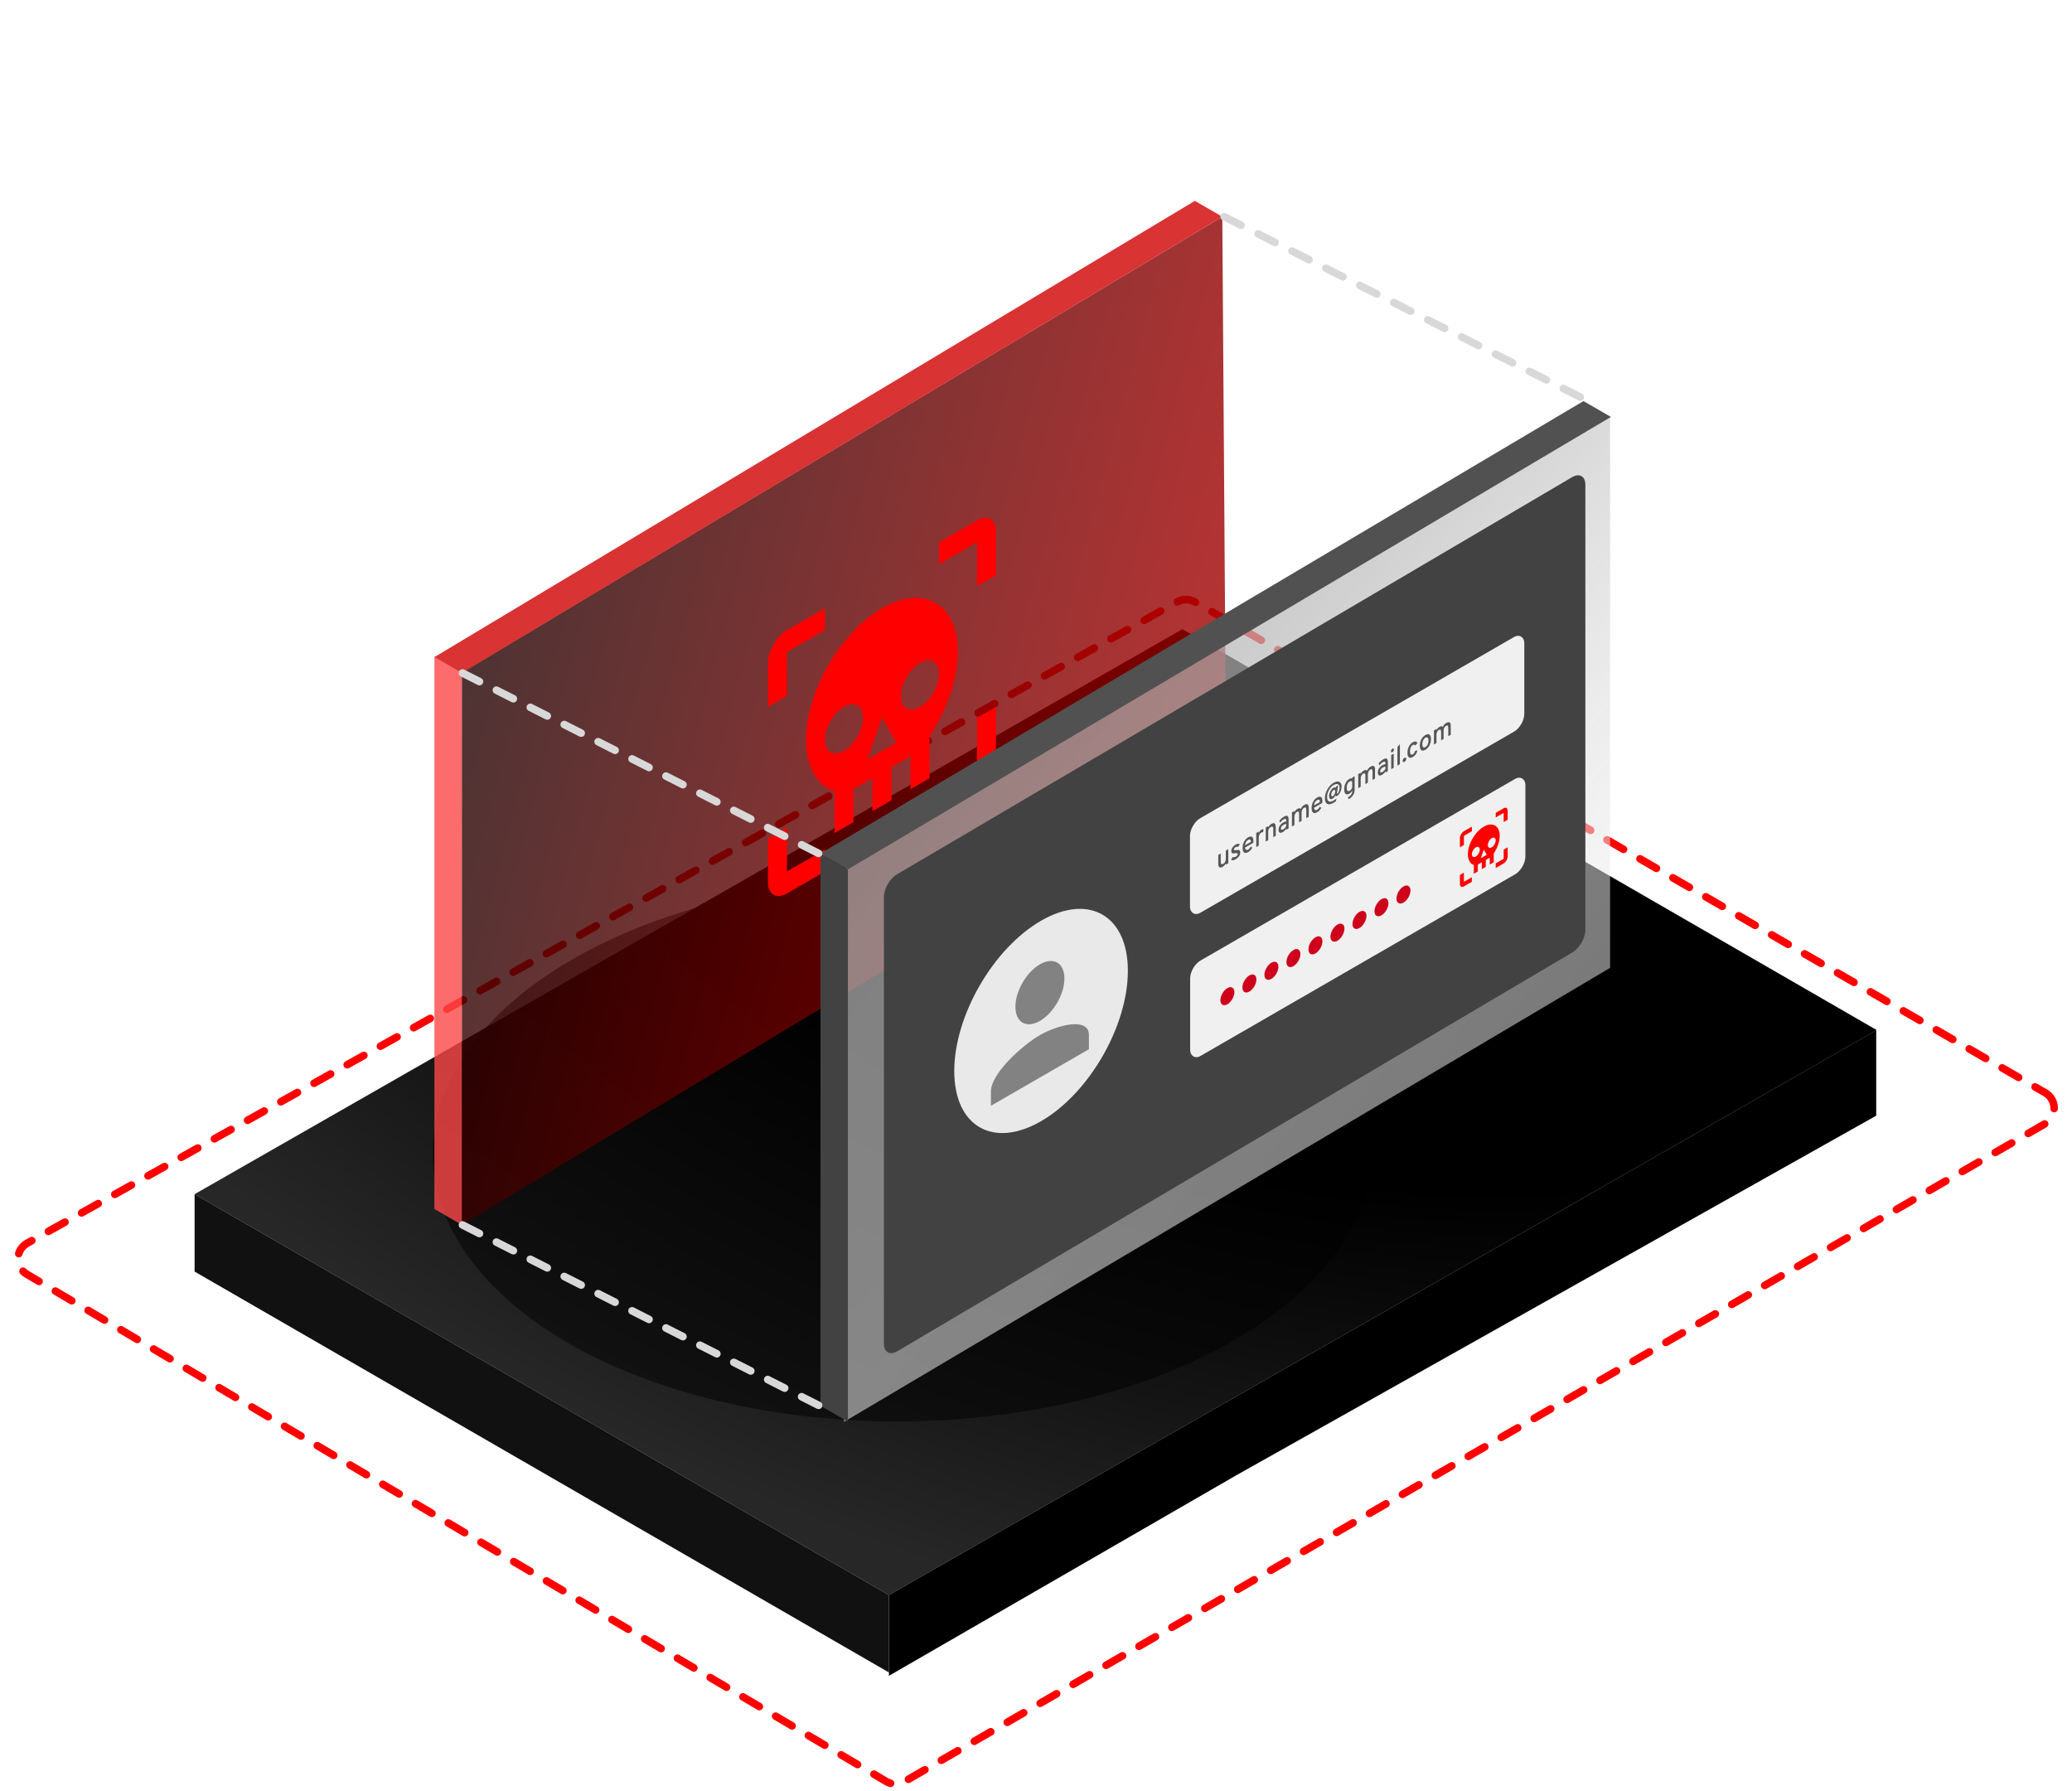 <svg fill="none" height="471" viewBox="0 0 545 471" width="545" xmlns="http://www.w3.org/2000/svg" xmlns:xlink="http://www.w3.org/1999/xlink"><filter id="a" color-interpolation-filters="sRGB" filterUnits="userSpaceOnUse" height="264.792" width="369.329" x="52.828" y="170.105"><feFlood flood-opacity="0" result="BackgroundImageFix"/><feBlend in="SourceGraphic" in2="BackgroundImageFix" mode="normal" result="shape"/><feGaussianBlur result="effect1_foregroundBlur_334_10319" stdDeviation="30.497"/></filter><radialGradient id="b" cx="0" cy="0" gradientTransform="matrix(-65.107 225.792 -392.899 -113.293 337.51 193.774)" gradientUnits="userSpaceOnUse" r="1"><stop offset=".473"/><stop offset="1" stop-color="#272727"/></radialGradient><linearGradient id="c" gradientUnits="userSpaceOnUse" x1="67.423" x2="428.272" y1="191.565" y2="287.693"><stop offset="0"/><stop offset="1" stop-color="#f00"/></linearGradient><linearGradient id="d" gradientUnits="userSpaceOnUse" x1="182" x2="431.593" y1="65.5" y2="280.939"><stop offset="0" stop-color="#646464"/><stop offset="1" stop-color="#fff" stop-opacity=".46"/></linearGradient><path d="m537.957 287.435c3.13 1.806 3.129 6.323-.001 8.128l-300.085 173.069c-1.465.845-3.272.836-4.729-.024l-226.101-133.452c-3.12-1.842-3.064-6.374.1-8.138l302.534-168.721c1.442-.805 3.201-.792 4.631.034z" stroke="#f00" stroke-dasharray="5 5" stroke-linecap="round" stroke-linejoin="round" stroke-width="2"/><path d="m493.636 270.945-259.83 148.62-182.637-105.445 259.831-148.62z" fill="url(#b)"/><path d="m233.822 419.565-182.635-105.445-0 20.352 182.636 105.445z" fill="#111"/><path d="m233.82 419.55 259.68-148.55v22.468l-168.362 94.609-91.318 52.723z" fill="#000"/><g filter="url(#a)"><ellipse cx="101.595" cy="100.353" fill="#000" fill-opacity=".5" rx="101.595" ry="100.353" transform="matrix(.866 -.5 .866 .5 62.601 303.121)"/></g><g opacity=".8"><path d="m121.461 176.913 200.039-119.913 1 144-201.039 121.2z" fill="url(#c)"/><path d="m121.477 176.897v145.286l-7.215-4.165v-145.287z" fill="#fc4747"/><path d="m121.5 176.999 200-120-7.215-4.165-200 120z" fill="#d00000"/></g><path clip-rule="evenodd" d="m202 174.4c0-3.174 2.249-7.07 4.998-8.657l9.997-5.771v5.771l-9.997 5.772v11.542l-4.998 2.886zm44.984-25.971v-5.771l9.996-5.772c2.749-1.587 4.998-.288 4.998 2.886v11.543l-4.998 2.885v-11.542zm-14.995 11.543c-10.996 6.348-19.993 21.931-19.993 34.628 0 7.214 2.999 12.12 7.498 13.563v10.966l4.998-2.886v-8.657l4.998-2.886v8.657l4.998-2.885v-8.658l4.998-2.885v8.657l4.999-2.886v-10.965c4.498-6.926 7.497-15.006 7.497-22.22 0-12.697-8.997-17.892-19.993-11.543zm-14.994 34.628c0 3.174 2.249 4.473 4.998 2.886s4.998-5.483 4.998-8.657-2.249-4.473-4.998-2.886-4.998 5.483-4.998 8.657zm11.245 5.05 3.749-10.821 3.749 6.493zm8.747-16.593c0 3.175 2.249 4.473 4.998 2.886s4.999-5.483 4.999-8.657-2.25-4.473-4.999-2.886-4.998 5.483-4.998 8.657zm-34.987 37.515v11.542c0 3.175 2.249 4.473 4.998 2.886l9.997-5.771v-5.772l-9.997 5.772v-11.543zm54.98-20.2v-11.543l4.998-2.886v11.543c0 3.174-2.249 7.07-4.998 8.657l-9.996 5.771v-5.771z" fill="#f00" fill-rule="evenodd"/><path d="m222.002 228.714 201.498-119.418v145.286l-201.499 119.418z" fill="url(#d)"/><path d="m223.027 228.659v145.286l-7.215-4.166v-145.286z" fill="#424242"/><path d="m223.038 228.666 200.677-119.001-7.215-4.165-200.677 119.001z" fill="#525151"/><path d="m121.647 177.023 93.909 47.571" stroke="#d8d8d8" stroke-dasharray="5 5" stroke-linecap="round" stroke-width="2"/><path d="m322 57 93.909 47.571" stroke="#d8d8d8" stroke-dasharray="5 5" stroke-linecap="round" stroke-width="2"/><path d="m121.647 322.201 93.909 47.571" stroke="#d8d8d8" stroke-dasharray="5 5" stroke-linecap="round" stroke-width="2"/><path d="m232.5 235.962c0-2.194 1.531-4.863 3.431-5.981l177.572-104.464c1.926-1.133 3.497-.244 3.497 1.98v117.049c0 2.191-1.527 4.856-3.424 5.976l-177.572 104.907c-1.928 1.14-3.504.251-3.504-1.976z" fill="#424242"/><rect fill="#f0f0f0" height="24.889" rx="3.123" transform="matrix(.866 -.5 0 1 313 216.773)" width="101.547"/><rect fill="#f0f0f0" height="25.097" rx="3.123" transform="matrix(.866 -.5 0 1 313.047 254.229)" width="101.822"/><path clip-rule="evenodd" d="m384 220.462c0-.665.471-1.481 1.047-1.814l2.094-1.208v1.208l-2.094 1.209v2.418l-1.047.605zm9.422-5.44v-1.209l2.094-1.209c.576-.332 1.047-.06 1.047.604v2.418l-1.047.605v-2.418zm-3.14 2.418c-2.304 1.329-4.188 4.593-4.188 7.253 0 1.511.628 2.539 1.57 2.841v2.297l1.047-.605v-1.813l1.047-.604v1.813l1.047-.605v-1.813l1.047-.604v1.813l1.047-.604v-2.297c.942-1.451 1.57-3.144 1.57-4.655 0-2.659-1.884-3.747-4.187-2.417zm-3.141 7.253c0 .665.471.937 1.047.604.576-.332 1.047-1.148 1.047-1.813s-.471-.937-1.047-.604c-.576.332-1.047 1.148-1.047 1.813zm2.355 1.058.786-2.267.785 1.36zm1.833-3.476c0 .665.471.937 1.046.605.576-.333 1.047-1.149 1.047-1.814s-.471-.937-1.047-.604c-.575.332-1.046 1.148-1.046 1.813zm-7.329 7.858v2.418c0 .665.471.937 1.047.604l2.094-1.209v-1.209l-2.094 1.209v-2.417zm11.516-4.231v-2.418l1.047-.604v2.417c0 .665-.471 1.481-1.047 1.814l-2.094 1.209v-1.209z" fill="#f00" fill-rule="evenodd"/><path d="m322.424 227.438v-.356c-.201.411-.478.718-.829.921-.77.445-1.155.14-1.155-.913v-2.212l.652-.377v2.212c0 .294.059.481.176.558.117.072.272.053.465-.058.46-.266.691-.684.691-1.254v-2.226l.653-.377v3.705zm2.589-1.408c-.251.145-.488.228-.709.25-.222.017-.39-.034-.503-.153l.465-.725c.23.119.475.103.735-.047.376-.217.565-.459.565-.725 0-.091-.036-.156-.107-.192s-.142-.051-.214-.043c-.071.002-.186.013-.345.032-.352.068-.611.058-.778-.029-.164-.089-.245-.279-.245-.569 0-.319.104-.628.314-.928.213-.307.481-.553.803-.739.482-.278.856-.308 1.124-.091l-.471.707c-.171-.109-.389-.087-.653.065-.138.08-.249.175-.333.287-.079.104-.119.209-.119.315 0 .111.048.175.145.192.1.01.259 0 .477-.029.364-.07.63-.059.797.033.172.089.258.293.258.612 0 .348-.109.679-.327.994-.213.307-.506.568-.879.783zm3.288-1.898c-.448.258-.804.292-1.068.101-.259-.198-.389-.599-.389-1.203 0-.605.132-1.154.396-1.65.263-.495.617-.871 1.061-1.127.402-.232.732-.276.992-.131.259.145.389.501.389 1.066 0 .208-.008.375-.025.5l-2.16 1.247c.004.293.086.485.245.577.163.089.351.072.565-.051.276-.16.498-.413.665-.761l.427.261c-.259.507-.625.897-1.098 1.171zm-.804-1.806 1.532-.884c-.004-.317-.077-.511-.22-.584-.142-.072-.312-.052-.508.062-.222.128-.408.313-.559.554-.147.235-.228.519-.245.852zm2.938.486v-3.704l.653-.377v.449c.142-.44.381-.756.715-.95.21-.12.39-.149.54-.087l-.094.751c-.155-.032-.324.006-.508.112-.176.102-.329.267-.459.497-.13.225-.194.509-.194.852v2.08zm4.479-2.586v-2.211c0-.295-.058-.479-.176-.551-.117-.077-.272-.06-.464.051-.461.266-.691.684-.691 1.254v2.226l-.653.377v-3.705l.653-.377v.355c.201-.411.477-.718.829-.921.77-.444 1.155-.14 1.155.914v2.211zm3.4-1.963v-.319c-.226.402-.519.706-.879.914-.339.196-.616.249-.829.159-.209-.096-.314-.343-.314-.739 0-.401.119-.775.358-1.12.238-.346.529-.618.873-.816.314-.181.577-.261.791-.239v-.203c0-.276-.055-.44-.164-.493-.108-.053-.282-.011-.521.127-.351.203-.657.49-.916.863l-.195-.504c.322-.443.722-.801 1.199-1.077.159-.092.302-.157.427-.196.126-.043.253-.056.383-.04.13.013.23.097.302.254.075.155.113.377.113.667v2.4zm-.76-.141c.301-.174.555-.453.76-.837v-.566c-.197-.007-.425.064-.685.214-.209.121-.381.268-.515.442-.129.167-.194.347-.194.54 0 .179.054.288.163.327.109.038.266-.001.471-.12zm6.035-2.904v-2.219c0-.575-.197-.749-.59-.522-.184.107-.337.274-.458.504-.122.225-.182.48-.182.765v2.182l-.653.377v-2.218c0-.575-.197-.749-.591-.522-.184.106-.337.274-.458.504-.121.224-.182.479-.182.764v2.183l-.653.377v-3.705l.653-.377v.341c.172-.385.442-.683.81-.896.398-.229.682-.217.854.037.197-.467.513-.826.948-1.077.347-.201.626-.245.835-.134.213.109.32.397.32.866v2.393zm2.861-1.565c-.448.259-.804.292-1.067.102-.26-.199-.39-.6-.39-1.204s.132-1.154.396-1.649c.264-.496.617-.872 1.061-1.128.402-.232.733-.275.992-.13.26.145.389.5.389 1.066 0 .207-.008.374-.025.5l-2.16 1.247c.005.292.086.484.245.576.163.09.352.073.565-.051.277-.159.498-.413.666-.761l.427.261c-.26.508-.626.898-1.099 1.171zm-.804-1.805 1.532-.885c-.004-.316-.077-.511-.219-.583-.143-.073-.312-.052-.509.061-.222.128-.408.313-.559.555-.146.234-.228.518-.245.852zm5.079-.663c-.661.382-1.199.47-1.614.264-.414-.21-.621-.711-.621-1.504 0-.788.222-1.566.665-2.334.444-.769.988-1.339 1.633-1.711.623-.36 1.128-.441 1.513-.243s.578.604.578 1.218c0 .512-.118 1.01-.352 1.493-.234.479-.513.811-.835.997-.113.065-.214.085-.301.058-.088-.026-.141-.1-.157-.221-.168.401-.413.695-.735.881-.268.155-.486.167-.653.036-.167-.13-.251-.382-.251-.754 0-.382.107-.789.32-1.222.218-.435.49-.746.816-.935.289-.167.496-.146.622.062l.05-.355.559-.323-.201 1.341c-.059.397-.088.636-.088.718 0 .121.036.161.107.12.142-.083.272-.283.389-.602.121-.322.182-.649.182-.983 0-.459-.138-.758-.414-.899-.276-.145-.651-.08-1.124.193-.511.294-.929.742-1.256 1.341-.326.594-.49 1.194-.49 1.798 0 .609.149.997.446 1.163.297.167.71.098 1.237-.206.272-.157.53-.34.772-.548l-.131.722c-.189.142-.411.287-.666.435zm-.132-1.78c.18-.104.327-.28.44-.529.117-.256.175-.496.175-.718 0-.184-.037-.307-.113-.37-.075-.067-.18-.063-.314.015-.179.104-.328.276-.445.518s-.176.483-.176.725c0 .184.038.309.113.377.079.065.186.059.32-.018zm4.209.789-.327-.392c.444-.285.752-.549.923-.793.176-.242.264-.486.264-.733v-.326c-.18.36-.437.637-.772.83-.385.223-.701.238-.948.047-.247-.195-.371-.605-.371-1.229 0-.599.122-1.14.365-1.624.246-.49.569-.85.966-1.08.314-.181.568-.211.76-.09v-.261l.653-.377v3.465c0 .57-.123 1.055-.37 1.454-.247.398-.628.768-1.143 1.109zm.207-2.193c.285-.164.502-.435.653-.812v-1.602c-.067-.087-.161-.135-.282-.142-.118-.009-.241.023-.371.098-.255.148-.45.366-.584.656-.134.285-.201.626-.201 1.022 0 .377.069.637.208.78.142.14.334.14.577 0zm6.012-2.848v-2.218c0-.575-.197-.749-.59-.522-.184.106-.337.274-.458.504-.122.224-.182.479-.182.765v2.182l-.653.377v-2.219c0-.575-.197-.749-.591-.522-.184.107-.337.275-.458.504-.121.225-.182.48-.182.765v2.182l-.653.377v-3.704l.653-.377v.34c.172-.384.442-.682.81-.895.398-.23.682-.218.854.036.197-.466.513-.825.948-1.076.347-.201.626-.246.835-.135.213.109.32.398.32.867v2.392zm3.395-1.959v-.319c-.226.401-.519.705-.879.913-.339.196-.616.249-.829.16-.209-.097-.314-.344-.314-.74 0-.401.119-.774.358-1.12.238-.346.529-.618.872-.816.314-.181.578-.261.792-.239v-.203c0-.275-.055-.44-.164-.493-.108-.053-.282-.011-.521.127-.351.203-.657.491-.916.863l-.195-.504c.322-.442.722-.801 1.199-1.077.159-.092.302-.157.427-.196.126-.043.253-.056.383-.039.13.012.23.096.301.253.076.155.113.377.113.667v2.4zm-.76-.142c.301-.174.555-.453.76-.837v-.566c-.197-.007-.425.064-.685.214-.209.121-.381.268-.515.442-.129.167-.194.347-.194.541 0 .178.054.287.163.326.109.038.266-.001.471-.12zm2.877-5.496c-.075.13-.167.227-.276.29s-.203.074-.283.032c-.075-.048-.113-.135-.113-.261 0-.125.038-.253.113-.384.08-.138.174-.238.283-.301.109-.062.201-.07.276-.021.079.041.119.124.119.25 0 .125-.04.257-.119.395zm-.603 4.763v-3.705l.653-.377v3.705zm1.632-.942v-4.879l.653-.732v5.234zm1.85-.981c-.134.077-.247.092-.339.043-.088-.055-.132-.155-.132-.3s.044-.296.132-.454c.092-.159.205-.277.339-.355.13-.075.241-.086.333-.032.096.05.144.148.144.293s-.048.299-.144.461c-.092.154-.203.269-.333.344zm2.194-1.267c-.431.249-.772.274-1.023.076s-.377-.599-.377-1.203c0-.605.126-1.151.377-1.639.251-.493.592-.864 1.023-1.113.624-.36 1.028-.274 1.212.258l-.621.605c-.105-.259-.293-.309-.566-.152-.242.14-.431.357-.565.652-.129.288-.194.623-.194 1.004 0 .377.065.637.194.78.13.137.31.14.54.007.31-.179.511-.476.603-.892l.622-.134c-.172.795-.58 1.379-1.225 1.751zm4.386-3.047c-.263.495-.621.874-1.073 1.135s-.81.296-1.074.105c-.259-.194-.389-.592-.389-1.197 0-.604.13-1.152.389-1.645.264-.501.622-.881 1.074-1.142s.81-.294 1.073-.098c.264.191.396.588.396 1.193 0 .604-.132 1.153-.396 1.649zm-1.073.424c.251-.145.45-.369.596-.671.147-.302.22-.644.22-1.025 0-.382-.073-.64-.22-.773-.146-.137-.345-.134-.596.011-.247.143-.444.368-.59.675-.147.302-.22.644-.22 1.025 0 .377.073.635.22.773.146.132.343.128.59-.015zm6.023-2.854v-2.219c0-.575-.196-.749-.59-.522-.184.107-.337.275-.458.504-.121.225-.182.48-.182.765v2.182l-.653.377v-2.218c0-.575-.197-.749-.59-.522-.184.106-.337.274-.459.504-.121.224-.182.479-.182.765v2.182l-.653.377v-3.705l.653-.377v.341c.172-.384.442-.683.81-.896.398-.229.682-.217.854.037.197-.467.513-.826.948-1.077.348-.201.626-.245.835-.134.214.109.32.397.32.866v2.393z" fill="#565656"/><g fill="#ce021b"><circle cx="2.127" cy="2.127" r="2.127" transform="matrix(.866 -.5 0 1 321 260.971)"/><circle cx="2.127" cy="2.127" r="2.127" transform="matrix(.866 -.5 0 1 326.789 257.628)"/><circle cx="2.127" cy="2.127" r="2.127" transform="matrix(.866 -.5 0 1 332.579 254.285)"/><circle cx="2.127" cy="2.127" r="2.127" transform="matrix(.866 -.5 0 1 338.369 250.942)"/><circle cx="2.127" cy="2.127" r="2.127" transform="matrix(.866 -.5 0 1 344.158 247.601)"/><circle cx="2.127" cy="2.127" r="2.127" transform="matrix(.866 -.5 0 1 349.947 244.258)"/><circle cx="2.127" cy="2.127" r="2.127" transform="matrix(.866 -.5 0 1 355.736 240.914)"/><circle cx="2.127" cy="2.127" r="2.127" transform="matrix(.866 -.5 0 1 361.526 237.572)"/><circle cx="2.127" cy="2.127" r="2.127" transform="matrix(.866 -.5 0 1 367.316 234.23)"/></g><circle cx="26.366" cy="26.366" fill="#e9e9e9" r="26.366" transform="matrix(.866 -.5 0 1 251 255.366)"/><path d="m273.53 268.541c3.561-2.056 6.445-7.052 6.445-11.163 0-4.112-2.884-5.777-6.445-3.721-3.561 2.055-6.445 7.051-6.445 11.163 0 4.111 2.884 5.777 6.445 3.721zm0 3.721c-4.302 2.483-12.89 9.935-12.89 14.884v3.721l25.78-14.884v-3.721c0-4.949-8.588-2.484-12.89 0z" fill="#828282"/></svg>